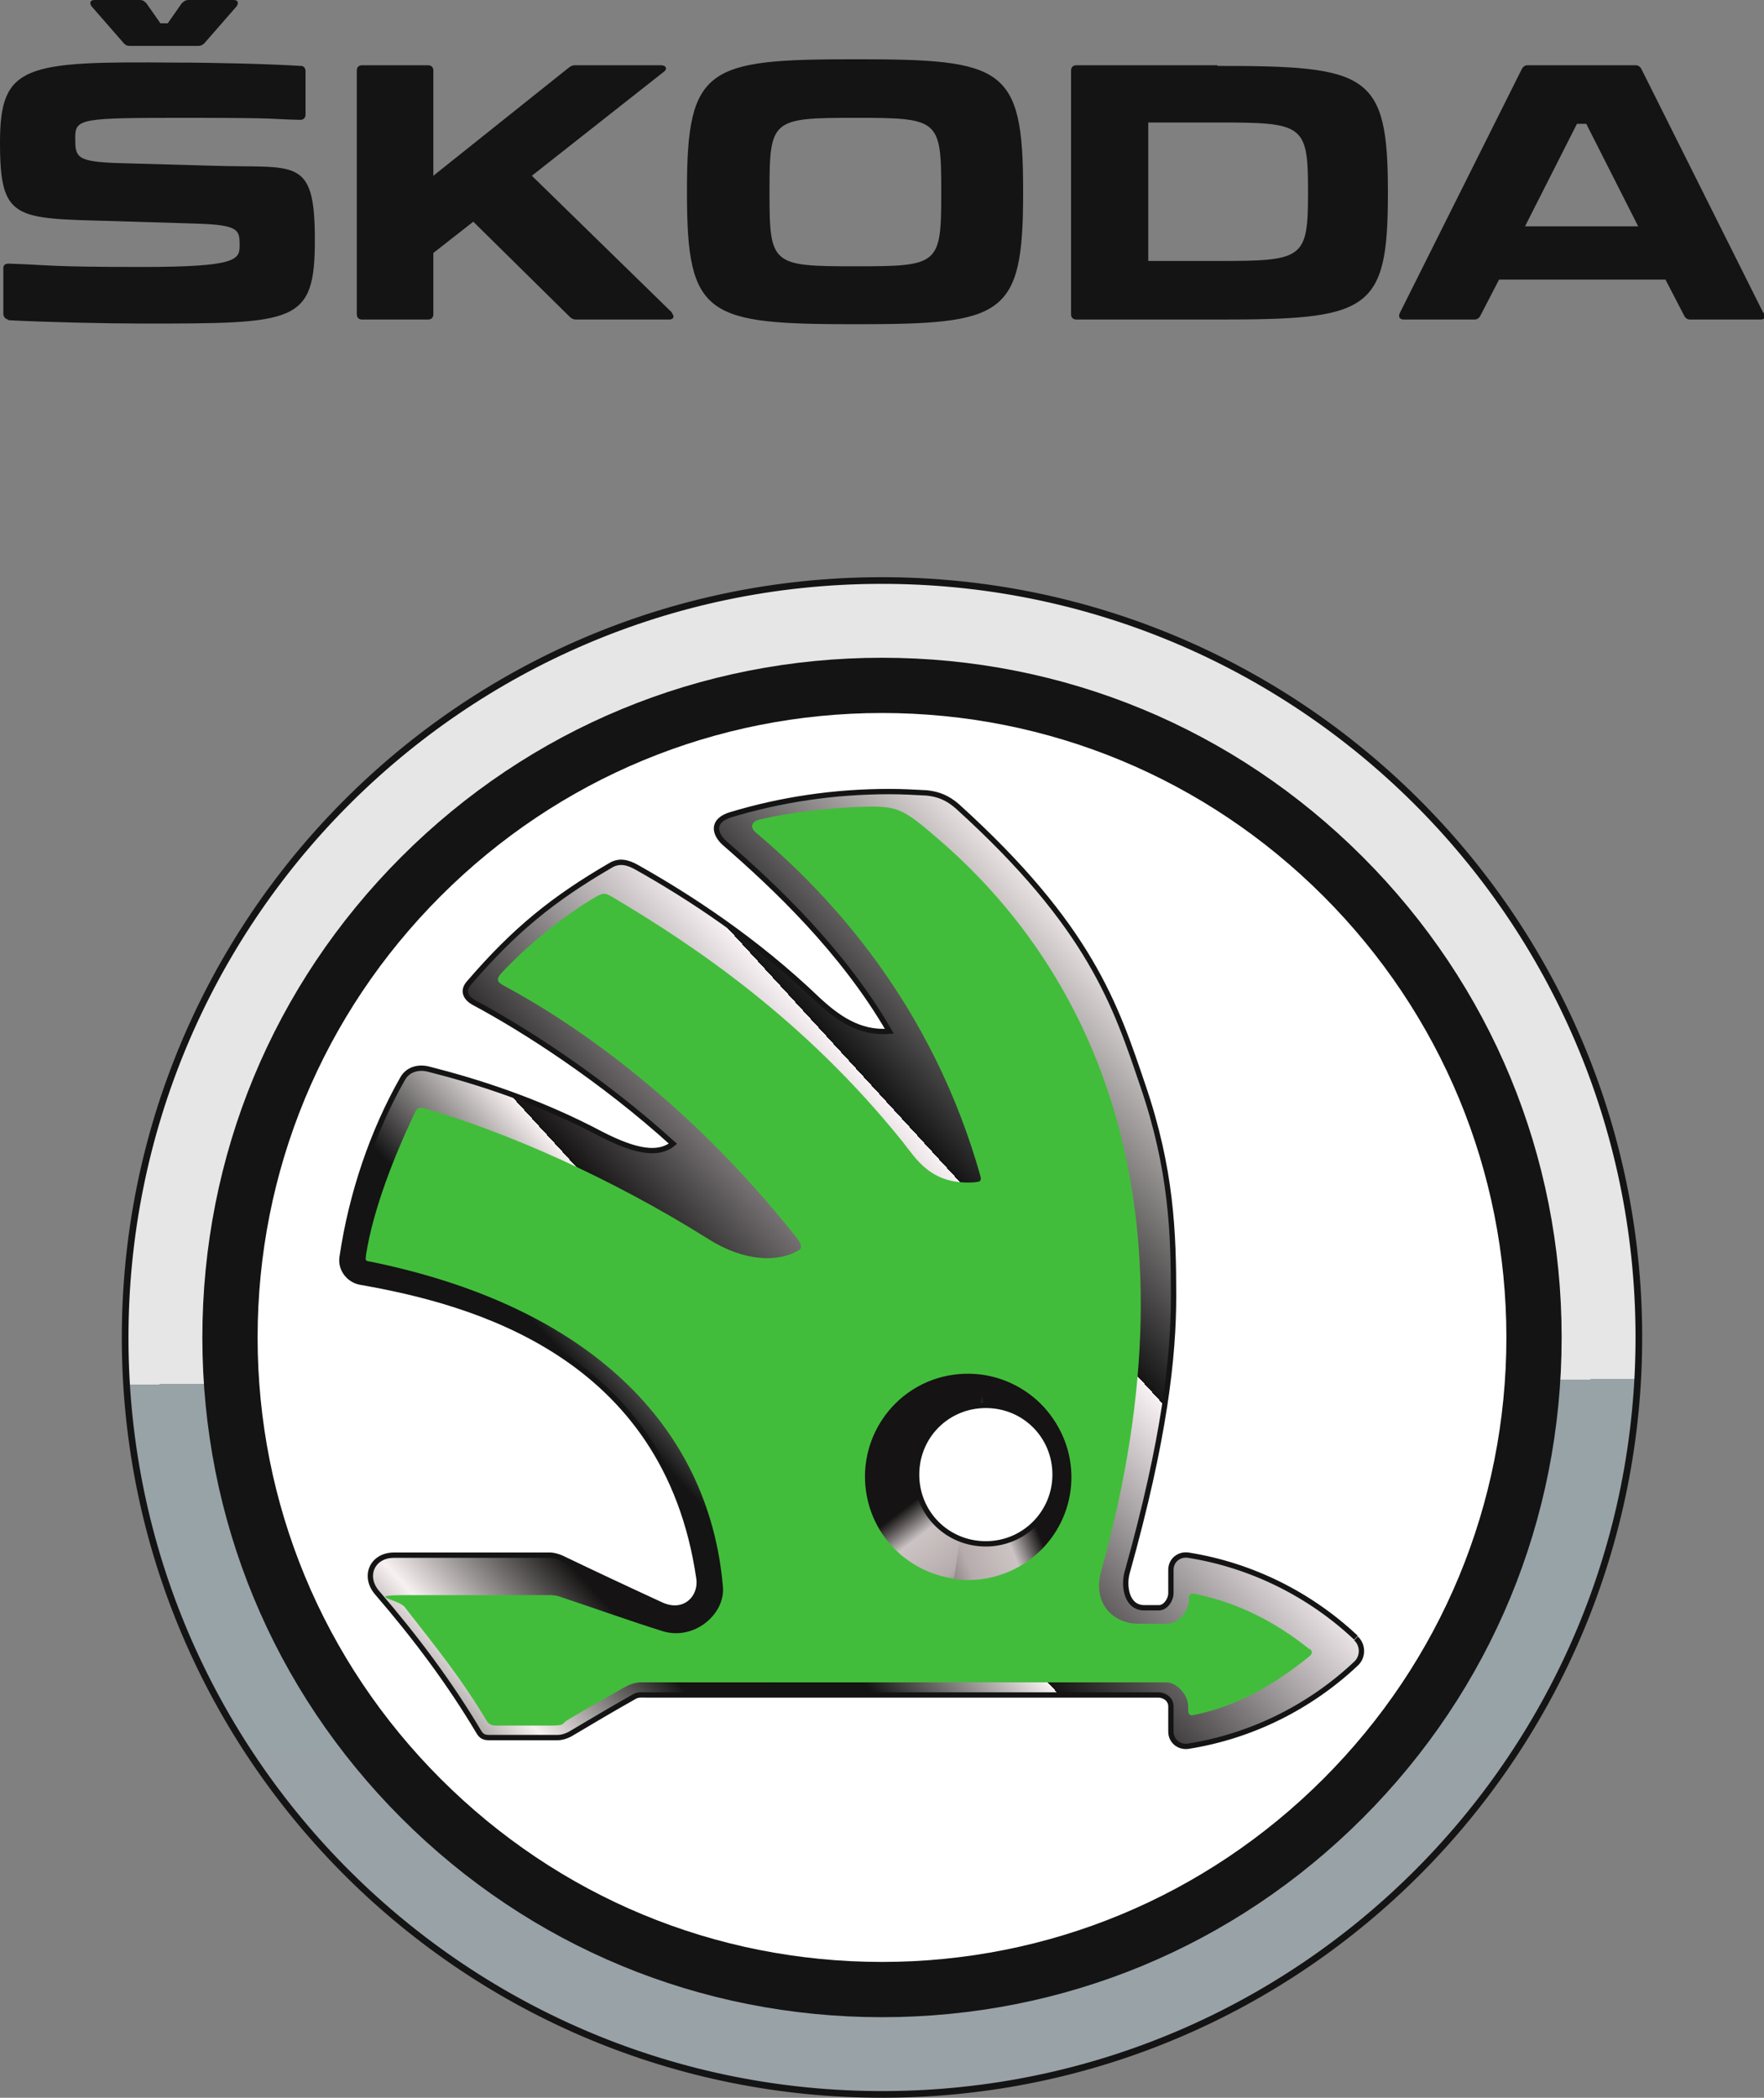 <?xml version="1.0" encoding="UTF-8"?>
<svg id="svg17053" xmlns="http://www.w3.org/2000/svg" xmlns:xlink="http://www.w3.org/1999/xlink" xmlns:svg="http://www.w3.org/2000/svg" xmlns:sodipodi="http://sodipodi.sourceforge.net/DTD/sodipodi-0.dtd" xmlns:rdf="http://www.w3.org/1999/02/22-rdf-syntax-ns#" xmlns:inkscape="http://www.inkscape.org/namespaces/inkscape" xmlns:dc="http://purl.org/dc/elements/1.1/" xmlns:cc="http://creativecommons.org/ns#" version="1.1" viewBox="0 0 265 315.1">
  <rect x="0" y="0" width="265" height="315.1" fill="#808080" stroke="none"/>
  <defs>
    <style>
      .cls-1 {
        fill: #42bd3b;
      }

      .cls-1, .cls-2, .cls-3, .cls-4, .cls-5 {
        stroke-width: 0px;
      }

      .cls-6 {
        fill: url(#Unbenannter_Verlauf);
        stroke-linecap: square;
        stroke-width: 1px;
      }

      .cls-6, .cls-7, .cls-8 {
        stroke: #141414;
      }

      .cls-2 {
        fill: #141414;
      }

      .cls-7, .cls-8 {
        stroke-miterlimit: 2.8;
        stroke-width: .8px;
      }

      .cls-7, .cls-5 {
        fill: #fff;
      }

      .cls-3 {
        fill: url(#Unbenannter_Verlauf_4);
      }

      .cls-4 {
        fill: url(#Unbenannter_Verlauf_3);
      }

      .cls-8 {
        fill: url(#Unbenannter_Verlauf_2);
      }
    </style>
    <linearGradient id="Unbenannter_Verlauf" data-name="Unbenannter Verlauf" x1="66" y1="27.7" x2="340.1" y2="27.7" gradientTransform="translate(156 369.9) rotate(-90.2) scale(.8 -.8)" gradientUnits="userSpaceOnUse">
      <stop offset="0" stop-color="#99a2a7"/>
      <stop offset=".5" stop-color="#98a3a8"/>
      <stop offset=".5" stop-color="#e6e6e6"/>
      <stop offset="1" stop-color="#e6e6e6"/>
    </linearGradient>
    <linearGradient id="Unbenannter_Verlauf_2" data-name="Unbenannter Verlauf 2" x1="76.5" y1="38.9" x2="192.8" y2="-67.5" gradientTransform="translate(-38.9 217.7) scale(1.3)" gradientUnits="userSpaceOnUse">
      <stop offset="0" stop-color="#151313"/>
      <stop offset="0" stop-color="#151313"/>
      <stop offset=".1" stop-color="#f8f1f1"/>
      <stop offset=".2" stop-color="#151313"/>
      <stop offset=".3" stop-color="#141414"/>
      <stop offset=".4" stop-color="#f8f1f1"/>
      <stop offset=".4" stop-color="#151313"/>
      <stop offset=".6" stop-color="#f8f1f4"/>
      <stop offset=".6" stop-color="#141414"/>
      <stop offset=".8" stop-color="#f8f1f1"/>
      <stop offset="1" stop-color="#f8f1f2"/>
    </linearGradient>
    <linearGradient id="Unbenannter_Verlauf_3" data-name="Unbenannter Verlauf 3" x1="180.4" y1="97.1" x2="191.9" y2="76.4" gradientTransform="translate(-21.3 343.1) rotate(-8.3) scale(1 -1)" gradientUnits="userSpaceOnUse">
      <stop offset="0" stop-color="#151313"/>
      <stop offset=".2" stop-color="#ccc4c4"/>
      <stop offset=".5" stop-color="#b7acad"/>
      <stop offset="1" stop-color="#151313"/>
    </linearGradient>
    <linearGradient id="Unbenannter_Verlauf_4" data-name="Unbenannter Verlauf 4" x1="405.3" y1="32" x2="421.4" y2="15.2" gradientTransform="translate(510 416.4) rotate(-156)" gradientUnits="userSpaceOnUse">
      <stop offset="0" stop-color="#151313"/>
      <stop offset=".2" stop-color="#ccc4c4"/>
      <stop offset=".5" stop-color="#b7acad"/>
      <stop offset="1" stop-color="#151313"/>
    </linearGradient>
  </defs>
  <sodipodi:namedview id="namedview62" bordercolor="#666666" borderopacity="1" gridtolerance="10" guidetolerance="10" inkscape:current-layer="svg17053" inkscape:cx="190" inkscape:cy="159.11048" inkscape:pageopacity="0" inkscape:pageshadow="2" inkscape:window-height="738" inkscape:window-maximized="1" inkscape:window-width="1280" inkscape:window-x="-8" inkscape:window-y="-8" inkscape:zoom="2.4283072" objecttolerance="10" pagecolor="#ffffff" showgrid="false"/>
  <g id="g3094">
    <g id="g7658">
      <path id="path7660" class="cls-2" d="M13.8,1l4.8,5.5c.3.3.5.4,1,.4h10.1c.4,0,.7-.1,1-.4l4.8-5.5c.4-.5.3-1-.4-1h-6.8c-.4,0-.7.2-1,.5l-2.1,3h-1.1l-2.1-3c-.3-.3-.5-.5-1-.5h-6.8c-.7,0-.8.5-.4,1M103.2,28.6v.5c0,18.5,3,19.6,25.3,19.6s25.2-1.1,25.2-19.7v-.5c0-18.5-3-19.6-25.2-19.6s-25.3,1.1-25.3,19.6M101,47l-21.1-20.6,19.8-15.6c.6-.4.4-1-.4-1h-12.9c-.4,0-.6.1-1,.4l-20.3,16.2v-15.8c0-.5-.3-.8-.8-.8h-9.9c-.5,0-.8.3-.8.8v36.6c0,.5.3.8.8.8h9.9c.5,0,.8-.3.8-.8v-9.2l6-4.7,14.5,14.3c.3.3.6.4,1,.4h13.9c.7,0,.9-.5.4-1M182.9,9.8h-21.2c-.5,0-.8.3-.8.8v36.6c0,.5.3.8.8.8h21.2c22.7,0,25.6-1.1,25.6-18.9v-.3c0-17.8-3-18.9-25.6-18.9M264.9,47l-18.3-36.6c-.2-.4-.5-.6-.9-.6h-16.2c-.4,0-.7.2-.9.6l-18.3,36.6c-.3.6,0,1,.6,1h10.6c.4,0,.7-.2.9-.6l2.8-5.4h25l2.8,5.4c.2.4.5.6.9.6h10.6c.6,0,.8-.4.6-1M141.4,28.6v.5c0,10.7-.4,10.9-12.9,10.9s-12.9-.2-12.9-10.9v-.5c0-10.7.4-10.9,12.9-10.9s12.9.2,12.9,10.9M196.5,28.6v.5c0,9.8-.8,10.1-13.5,10.1h-10.5v-20.8h10.5c12.7,0,13.5.3,13.5,10.1M246.1,34h-17l7.8-15.4h1.4l7.8,15.4ZM1.3,48.1c5.6.3,14.8.5,20.1.5,23.1,0,25.9,0,25.9-12.6s-2.9-10.7-15.2-11.1l-14.2-.4c-6.5-.2-6.6-.9-6.6-3.8s.8-3,16.4-3,12.4.2,17.4.3c.5,0,.8-.3.8-.8v-6.5c0-.5-.3-.8-.7-.8-4.9-.3-13-.5-18.8-.5C3.7,9.2,0,9.7,0,21.4s2.2,11.4,16.8,11.8l13,.4c6.1.2,6.2,1,6.2,3.2s-.3,3.3-14.7,3.3-13.7-.3-20-.5c-.5,0-.8.2-.8.7v6.8c0,.5.3.8.7.9" inkscape:connector-curvature="0" sodipodi:nodetypes="ccssccssccccssccsssssccccssccsssssssscccssccssssssscccssccssccccssccsssssccssccscccccccssccsscsscssccsscssc"/>
    </g>
    <g id="g3942">
      <g id="g3935">
        <path id="path3112" class="cls-6" d="M132.1,87.2c62.8-.2,113.9,50.5,114.1,113.3.2,62.8-50.5,113.9-113.3,114.1-62.8.2-113.9-50.5-114.1-113.3s50.5-113.9,113.3-114.1h0Z" sodipodi:cx="-51.589596" sodipodi:cy="285.69363" sodipodi:rx="136.5607" sodipodi:ry="137.42775" sodipodi:type="arc"/>
        <g id="g24">
          <path id="path26" class="cls-2" d="M132.5,303c-27.3,0-52.9-10.6-72.2-29.9-19.3-19.3-29.9-44.9-29.9-72.2s10.6-52.9,29.9-72.2c19.3-19.3,44.9-29.9,72.2-29.9s52.9,10.6,72.2,29.9c19.3,19.3,29.9,44.9,29.9,72.2s-10.6,52.9-29.9,72.2c-19.3,19.3-44.9,29.9-72.2,29.9" inkscape:connector-curvature="0"/>
        </g>
        <g id="g28">
          <path id="path30" class="cls-5" d="M132.5,294.7c-25.1,0-48.6-9.8-66.3-27.5-17.7-17.7-27.5-41.3-27.5-66.3s9.8-48.6,27.5-66.3c17.7-17.7,41.3-27.5,66.3-27.5s48.6,9.8,66.3,27.5c17.7,17.7,27.5,41.3,27.5,66.3s-9.8,48.6-27.5,66.3c-17.7,17.7-41.3,27.5-66.3,27.5" inkscape:connector-curvature="0"/>
        </g>
      </g>
      <g id="g4188">
        <path id="path22-7" class="cls-8" d="M203.7,246c-6.9-6.5-15.7-10.9-25.2-12.4-1.4-.2-2.6.8-2.6,2.2v3.5c0,1-.8,2.2-1.8,2.2s-1.5,0-2.2,0c-2.7,0-3.1-3.3-2.6-5.2,5.7-20.3,7-32.6,7-41.6,0-9.5-.3-19-4.6-31.6-4.1-12.1-7.9-23.9-27.9-42-1.4-1.2-2.7-1.8-4.6-2-2-.1-3.6-.2-5.6-.2-8.3,0-16.3,1.2-23.9,3.5-2.8.9-2.4,2.8-.9,4.2,7.5,6.5,17.8,16.2,24.8,28.3-4.5.4-7.9-2.1-10.8-4.8-9.4-9-19.3-15.4-27.1-19.8-1.4-.8-2.7-1.1-4-.3-8.6,5-14.4,9.7-21.2,17.6-1.2,1.3-.4,2.4.7,3,7.5,4,19.2,11.5,29.9,21.2-2.2,1.8-5.6,1.2-10.7-1.4-9.6-5.1-18.9-8-26-9.8-1.5-.4-3.1,0-3.9,1.4-4.5,7.9-7.7,17.3-9.1,26.8-.3,1.8,1,3.5,2.8,3.8,16.5,2.9,45.9,10.6,50.8,44.5.4,3-2.3,5.6-5.8,3.9-5-2.3-9.9-4.6-14.9-7-.5-.2-1.1-.4-1.7-.4h-23.4c-3.3,0-4.7,3.2-2.5,5.7,5.6,6.5,10.8,13.4,15.2,20.8.4.7.8.9,1.6.9h10.2c.7,0,1.3-.2,1.9-.5,3.2-1.9,6.4-3.8,9.6-5.6.6-.4,1.2-.3,1.9-.3h76.9c1,0,1.9.7,1.9,1.7v3.8c0,1.4,1.2,2.4,2.6,2.2,9.5-1.5,18.3-5.9,25.2-12.4,1.1-1,1.1-2.8,0-3.8" inkscape:connector-curvature="0"/>
        <path id="path24" class="cls-1" d="M146.4,234.9c-7.6,0-13.7-6.1-13.7-13.7s6.1-13.7,13.7-13.7,13.7,6.1,13.7,13.7-6.1,13.7-13.7,13.7ZM196.8,247.8c-5.2-4.2-10.7-7-17.3-8.4-.6-.1-.9.1-.9.7v.3c0,1.6-1.6,3.5-3.3,3.5h-4.3c-3.7,0-6.9-3-5.6-7.8,15.6-55.8-1.8-90.3-23.9-109.6-6-5.2-6.5-5.5-12.5-5.3-4.7.2-10.2.8-14.9,1.9-.9.2-1.7,1-.5,2,11.3,9.5,26.5,26,33.7,51.6.2.9-.3.8-1,.9-6.5.4-8.7-3.6-10.7-6.1-14.7-18.3-31.2-29.4-43.5-36.7-1.2-.7-1.4-.7-2.4-.2-5,2.9-10.5,7.4-14.4,11.6-.8.9-.6,1.3.3,1.8,11.2,6,28.1,17.8,43.9,37.7,1,1.2,1,1.8.5,2.1-3,1.8-8.1,1.8-13.6-1.7-15-9.4-30.3-16-42.2-19.5-1.3-.4-1.5-.3-2,.8-2.9,6.1-6.1,14.1-7.2,21-.1.9-.2,1,.6,1.1,32.9,6.7,50.9,24.7,53,48.8.4,4.2-4.4,8.2-9.1,6.7-5.1-1.6-10.1-3.4-15.2-5.1-.5-.2-1.1-.3-1.7-.3-7.1,0-14.1,0-21.2,0s-1.5.6-.6,1.8c5.3,6.8,8.4,10.6,12.2,16.9.4.7.8.9,1.6.9,2.6,0,5.2,0,7.8,0s1.9-.2,2.8-.8c2.8-1.7,5.6-3.2,8.5-4.9.9-.5,1.7-.8,2.7-.8,25.7,0,53.2,0,78.8,0,1.6,0,3.3,1.9,3.3,3.6v.6c0,.6.3.9.9.7,6.7-1.4,12.1-4.6,17.3-8.8.5-.4.5-.8,0-1.2" inkscape:connector-curvature="0"/>
        <g id="g16866">
          <path id="path26-4" class="cls-4" d="M160.7,219.6c1.2,8.4-4.6,16.3-13.1,17.5-8.4,1.2-16.3-4.6-17.5-13.1-1.2-8.4,4.6-16.3,13.1-17.5,8.4-1.2,16.3,4.6,17.5,13.1" inkscape:connector-curvature="0"/>
          <path id="path26-4-9" class="cls-3" d="M147.9,206.6l-4.6,30.6c6.7.9,13.4-2.6,16.3-9,3.5-7.8,0-16.9-7.8-20.4-1.3-.6-2.5-.9-3.8-1.2h0Z" inkscape:connector-curvature="0"/>
        </g>
        <path id="path28" class="cls-7" d="M158.5,221.5c0,5.7-4.6,10.4-10.4,10.4s-10.4-4.6-10.4-10.4,4.6-10.4,10.4-10.4,10.4,4.6,10.4,10.4" inkscape:connector-curvature="0"/>
      </g>
    </g>
  </g>
</svg>
